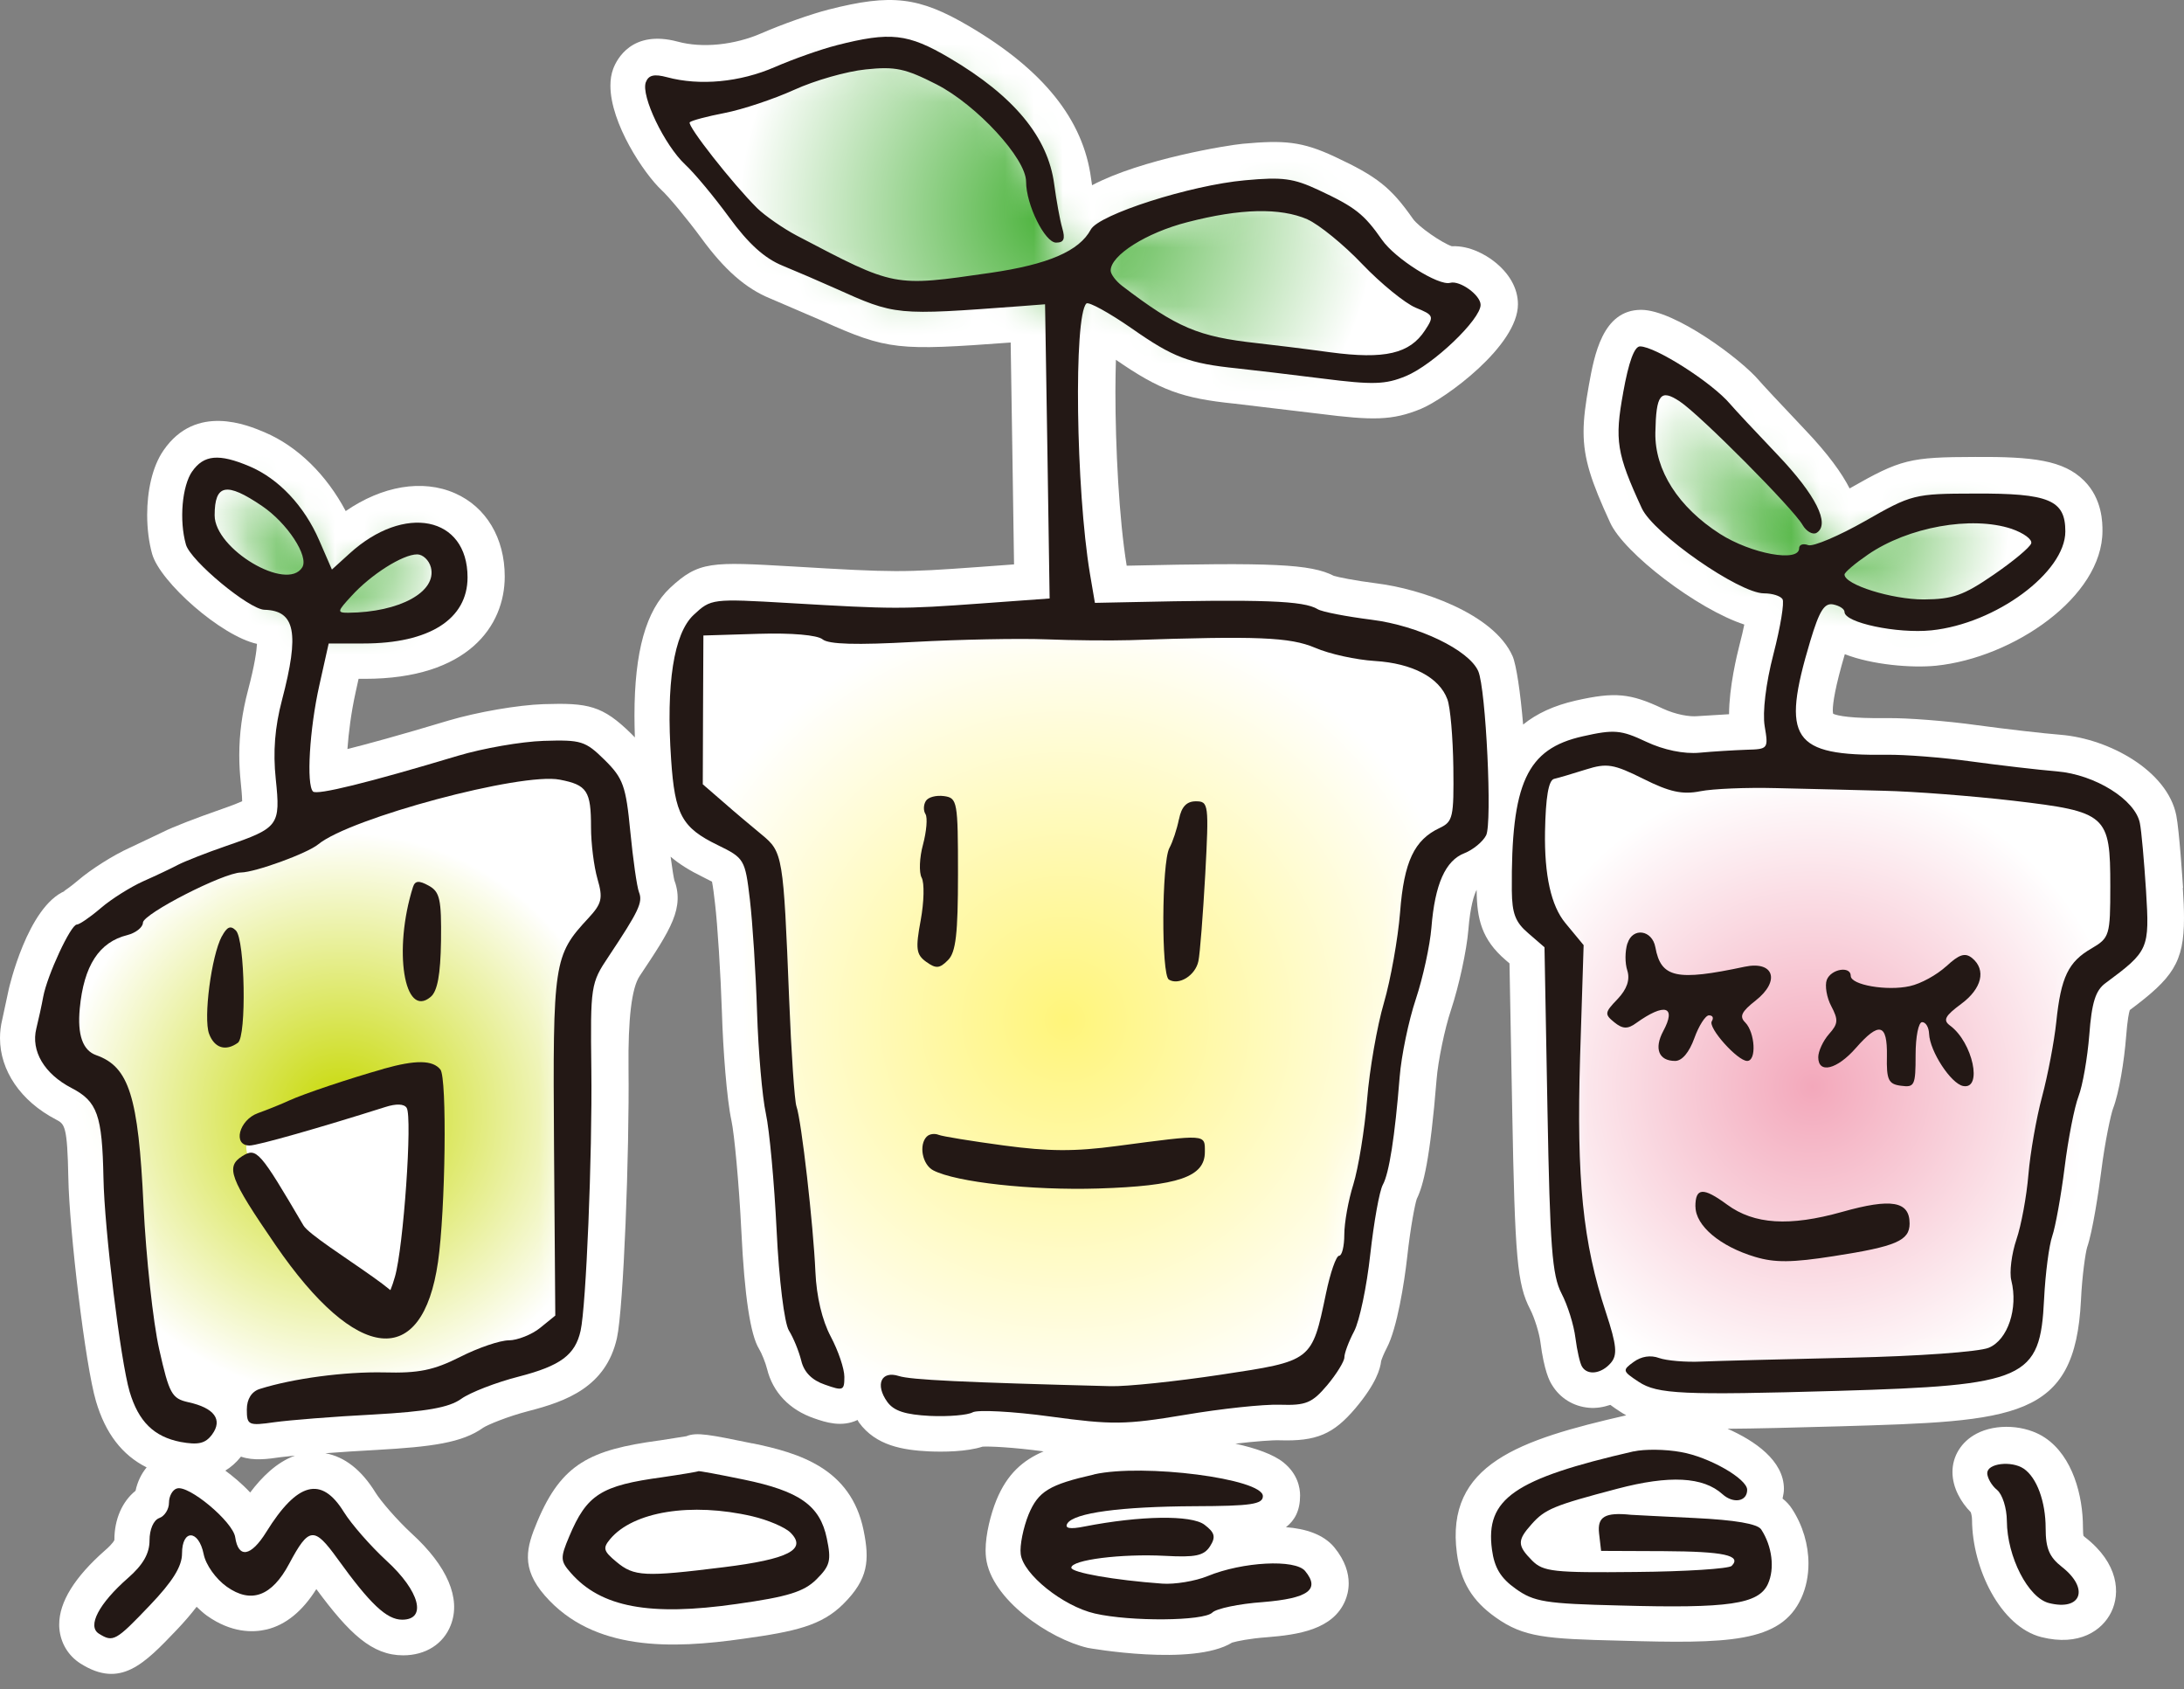 <svg width="75" height="58" viewBox="0 0 75 58" fill="none" xmlns="http://www.w3.org/2000/svg">
<rect x="0" y="0" width="75" height="58" fill="#808080" stroke="none"/>
<path d="M74.968 30.483C74.954 30.28 74.837 28.503 74.735 27.994C74.43 26.468 72.441 25.369 70.775 25.229C70.182 25.182 68.891 25.034 67.893 24.898C66.852 24.752 65.495 24.647 64.808 24.656C63.552 24.671 63.11 24.575 62.953 24.508C62.947 24.476 62.939 24.453 62.939 24.392C62.939 24.144 63.017 23.598 63.352 22.461C64.294 22.827 65.654 22.941 66.489 22.856C69.132 22.583 72.2 20.501 72.2 18.227C72.2 17.957 72.2 17.131 71.569 16.503C70.859 15.796 69.798 15.677 67.832 15.689C65.579 15.694 65.273 15.767 63.517 16.77C63.253 16.25 62.787 15.595 61.976 14.744C61.107 13.828 60.496 13.171 60.406 13.063C59.792 12.336 57.513 10.638 56.358 10.638C55.029 10.638 54.747 12.202 54.561 13.237C54.448 13.865 54.381 14.363 54.381 14.825C54.381 15.755 54.646 16.538 55.294 17.945C55.771 18.992 58.289 20.917 59.9 21.443C59.859 21.644 59.81 21.862 59.74 22.126C59.644 22.496 59.38 23.598 59.377 24.522C58.888 24.552 58.283 24.589 58.283 24.589C58.025 24.613 57.556 24.54 57.094 24.325C55.983 23.801 55.454 23.752 54.122 24.051C53.36 24.223 52.767 24.502 52.305 24.877C52.212 23.769 52.069 22.816 51.944 22.531C51.293 21.05 48.749 20.213 47.298 20.033C46.501 19.931 45.946 19.815 45.806 19.771C45.009 19.364 43.698 19.309 38.731 19.422C38.731 19.422 38.694 19.422 38.691 19.422C38.426 17.805 38.304 15.325 38.304 13.444C38.304 13.043 38.313 12.685 38.321 12.353C39.834 13.397 40.592 13.676 42.404 13.86L45.306 14.206C47.132 14.438 47.812 14.444 48.798 14.037C49.627 13.694 52.127 11.877 52.127 10.446C52.127 9.896 51.825 9.364 51.273 8.948C51.043 8.774 50.49 8.425 49.854 8.454C49.513 8.335 48.72 7.797 48.516 7.506C47.766 6.436 47.289 6.058 45.838 5.381C44.707 4.851 44.087 4.808 42.68 4.936C42.174 4.982 39.205 5.459 37.502 6.36C37.49 6.285 37.478 6.212 37.469 6.137C37.205 4.113 35.832 2.4 33.274 0.897C31.561 -0.109 30.616 -0.223 28.461 0.327C28.461 0.327 28.461 0.327 28.458 0.327C27.848 0.484 26.859 0.833 26.152 1.141C25.219 1.548 24.114 1.659 23.271 1.429C21.701 1.01 21.18 2.037 21.058 2.362C20.991 2.54 20.962 2.734 20.962 2.941C20.962 4.229 22.108 5.956 22.724 6.532C22.954 6.744 23.567 7.474 24.088 8.181C24.879 9.262 25.606 9.902 26.443 10.245C26.443 10.245 28.194 10.998 28.197 10.998L28.229 11.013C30.494 12.028 30.837 12.045 34.707 11.76C34.73 13.2 34.765 15.5 34.765 15.5C34.765 15.5 34.803 17.997 34.823 19.378C34.224 19.422 33.625 19.466 33.625 19.466C30.971 19.658 30.732 19.658 27.208 19.448C24.428 19.288 24.001 19.262 23.012 20.184C22.186 20.957 21.788 22.368 21.788 24.566C21.788 24.807 21.794 25.06 21.802 25.319C21.762 25.276 21.721 25.235 21.677 25.191C20.689 24.22 20.194 24.127 18.668 24.176C17.79 24.205 16.391 24.447 15.408 24.738C13.678 25.258 12.602 25.549 11.931 25.718C11.971 25.159 12.059 24.458 12.213 23.764C12.213 23.764 12.271 23.505 12.314 23.307H12.527C16.071 23.307 17.333 21.492 17.333 19.794C17.333 18.474 16.696 17.407 15.626 16.936C14.507 16.442 13.123 16.686 11.872 17.547C11.215 16.311 10.235 15.331 9.087 14.842C8.502 14.595 6.731 13.845 5.618 15.459C5.225 16.023 5.054 16.866 5.054 17.677C5.054 18.16 5.115 18.631 5.225 19.021C5.496 19.98 7.592 21.838 8.825 22.106C8.811 22.356 8.749 22.818 8.517 23.7C8.316 24.461 8.217 25.188 8.217 25.933C8.217 26.238 8.235 26.543 8.267 26.857C8.284 27.023 8.313 27.314 8.316 27.509C8.084 27.616 7.653 27.767 7.392 27.858C6.857 28.044 5.938 28.387 5.574 28.576C5.568 28.576 4.44 29.114 4.44 29.114C3.893 29.361 3.129 29.844 2.69 30.219C2.434 30.437 2.242 30.568 2.19 30.597C2.19 30.597 2.233 30.588 2.242 30.585C0.945 31.12 0.305 33.941 0.299 33.973C0.299 33.984 0.079 34.996 0.079 34.996C0.026 35.211 0 35.426 0 35.642C0 36.752 0.704 37.802 1.919 38.436C2.222 38.593 2.312 38.64 2.347 40.448C2.379 42.213 2.925 46.86 3.297 48.113C3.62 49.209 4.193 49.959 5.036 50.381C4.85 50.605 4.719 50.881 4.655 51.184C4.205 51.544 3.928 52.152 3.928 52.867C3.928 52.867 3.928 52.873 3.928 52.876C3.928 52.876 3.888 52.986 3.62 53.219C2.565 54.144 2.033 55.002 2.033 55.775C2.033 55.819 2.033 55.862 2.038 55.906C2.079 56.409 2.344 56.851 2.768 57.118C4.138 57.982 4.949 57.133 6.071 55.958C6.33 55.685 6.554 55.426 6.752 55.167C6.865 55.275 6.982 55.383 7.107 55.473C7.944 56.066 8.683 56.057 9.154 55.947C9.822 55.787 10.392 55.31 10.863 54.56C11.997 56.092 12.777 56.834 13.844 56.834C14.617 56.834 15.231 56.444 15.481 55.792C15.836 54.88 15.359 53.769 14.143 52.658C13.632 52.187 13.07 51.533 12.89 51.239C12.41 50.463 11.832 50.015 11.172 49.895C11.71 49.855 12.32 49.814 12.928 49.782C14.835 49.675 15.871 49.535 16.592 49.02C16.74 48.921 17.432 48.631 18.168 48.442C19.43 48.116 20.808 47.627 21.186 45.941C21.413 44.92 21.616 39.556 21.584 36.688C21.565 34.981 21.692 33.922 21.965 33.513C23.038 31.902 23.53 31.167 23.137 30.163L23.16 30.233C23.137 30.149 23.088 29.855 23.029 29.413C23.32 29.663 23.684 29.89 24.137 30.111C24.227 30.155 24.358 30.222 24.451 30.271C24.486 30.448 24.527 30.774 24.553 31.01C24.643 31.76 24.748 33.452 24.792 34.778C24.829 36.02 24.957 37.738 25.12 38.483C25.213 38.913 25.376 40.585 25.46 42.292C25.565 44.481 25.769 45.836 26.068 46.316C26.147 46.444 26.286 46.776 26.341 46.999C26.536 47.799 27.109 48.404 27.955 48.695C28.357 48.837 28.903 49.012 29.45 48.753C29.467 48.782 29.476 48.811 29.496 48.837C30.075 49.634 30.997 49.788 31.907 49.832C32.387 49.852 33.181 49.849 33.742 49.669C33.963 49.654 34.757 49.686 35.838 49.832C35.126 50.137 34.588 50.605 34.219 51.501C34.027 51.972 33.846 52.67 33.846 53.225C33.846 53.315 33.852 53.402 33.861 53.484C34.03 54.914 36.045 56.275 37.356 56.578C37.391 56.586 40.968 57.223 42.311 56.397C42.474 56.348 42.922 56.255 43.497 56.214C44.588 56.127 45.774 55.95 46.193 54.961C46.254 54.818 46.315 54.612 46.315 54.362C46.315 54.019 46.202 53.591 45.821 53.126C45.448 52.678 44.835 52.486 44.16 52.434C44.463 52.201 44.646 51.864 44.646 51.346C44.646 51.093 44.57 50.608 44.073 50.21C43.736 49.939 43.137 49.724 42.424 49.567C43.116 49.486 43.695 49.442 43.942 49.451C45.207 49.491 45.791 49.244 46.55 48.346C47.266 47.494 47.4 46.988 47.429 46.732C47.449 46.659 47.519 46.479 47.626 46.273C47.978 45.607 48.228 44.019 48.321 43.184C48.443 42.082 48.595 41.332 48.653 41.163C48.877 40.704 49.109 39.826 49.333 37.064C49.383 36.433 49.612 35.319 49.828 34.676C50.104 33.842 50.365 32.638 50.424 31.931C50.49 31.111 50.621 30.725 50.709 30.55V30.57C50.717 31.553 50.883 32.26 51.706 32.964C51.706 32.964 51.79 33.036 51.837 33.077C51.854 33.973 51.93 38.099 51.93 38.099C52.023 43.193 52.101 44.092 52.546 44.952C52.692 45.234 52.86 45.769 52.898 46.075C53.029 47.084 53.215 47.421 53.294 47.546C53.567 48 54.029 48.288 54.564 48.334C54.811 48.357 55.059 48.314 55.3 48.235C55.407 48.317 55.518 48.389 55.62 48.456C55.695 48.506 55.768 48.552 55.846 48.593C52.186 49.433 49.624 50.265 50.031 53.333C50.162 54.307 50.56 54.964 51.357 55.528C52.325 56.22 53.096 56.269 55.62 56.33C59.333 56.435 61.15 56.415 61.857 54.871C62.023 54.507 62.104 54.1 62.104 53.684C62.104 53.042 61.912 52.376 61.54 51.806C61.453 51.669 61.342 51.553 61.214 51.451C61.237 51.344 61.261 51.236 61.261 51.12C61.261 50.146 60.249 49.462 59.327 49.055C60.292 49.049 61.534 49.017 63.18 48.971C69.222 48.794 71.258 48.735 71.461 44.65C71.502 43.772 71.621 42.995 71.674 42.824C71.86 42.295 72.072 40.896 72.156 40.227C72.287 39.178 72.493 38.247 72.563 38.061C72.773 37.52 72.947 36.415 73.011 35.604C73.058 34.996 73.11 34.769 73.139 34.679C74.608 33.583 75 33.051 75 31.521C75 31.219 74.986 30.876 74.959 30.483H74.968ZM8.59 51.242C8.299 50.931 7.982 50.672 7.738 50.492C7.924 50.378 8.107 50.224 8.275 50.012C8.712 50.163 9.186 50.096 9.648 50.029C9.756 50.015 9.924 49.997 10.131 49.977C9.5 50.204 8.991 50.713 8.59 51.245V51.242Z" fill="white"/>
<path d="M71.611 52.789C71.611 52.789 71.567 52.751 71.547 52.731C71.541 52.702 71.53 52.635 71.53 52.434C71.53 51.37 71.187 50.004 70.224 49.361C69.561 48.919 68.546 48.864 67.863 49.23C67.354 49.503 67.049 49.992 67.049 50.538C67.049 51.085 67.345 51.582 67.677 51.92C67.697 51.978 67.721 52.077 67.721 52.193C67.732 53.847 68.692 55.851 70.105 56.209C71.405 56.534 72.193 55.979 72.501 55.351C72.821 54.7 72.754 53.682 71.614 52.789H71.611Z" fill="white"/>
<path d="M25.837 49.558C24.383 49.259 23.921 49.163 23.569 49.311C23.377 49.34 22.714 49.448 22.633 49.459C22.627 49.459 22.624 49.459 22.624 49.459C20.271 49.779 19.286 50.25 18.451 52.242C18.079 53.126 17.878 53.827 18.71 54.783C20.388 56.708 23.092 56.612 25.517 56.266C27.294 56.019 28.215 55.819 28.966 55.065C29.821 54.213 29.867 53.571 29.655 52.536C29.219 50.419 27.457 49.887 25.84 49.555L25.837 49.558Z" fill="white"/>
<path d="M53.321 47.576C53.321 47.576 53.309 47.551 53.303 47.542C53.303 47.539 53.297 47.536 53.297 47.533C53.306 47.545 53.315 47.56 53.321 47.576Z" fill="white"/>
<path d="M5.611 15.457C5.611 15.457 5.611 15.457 5.614 15.454C5.614 15.454 5.614 15.45 5.614 15.447C5.614 15.45 5.611 15.454 5.607 15.457H5.611Z" fill="white"/>
<mask id="mask0_1761_11789" style="mask-type:luminance" maskUnits="userSpaceOnUse" x="56" y="13" width="15" height="9">
<path d="M62.658 19.511C62.658 19.511 62.891 17.99 61.14 16.475C59.39 14.955 56.933 13.088 56.933 13.088C56.933 13.088 55.537 15.19 56.697 16.475C57.869 17.761 59.503 19.162 60.32 19.628C61.14 20.093 62.888 20.328 62.888 20.328C62.888 20.328 65.461 21.613 67.212 20.91C68.962 20.212 70.596 19.741 70.134 18.808C69.666 17.874 68.616 17.409 67.212 17.525C65.81 17.642 64.057 18.459 64.057 18.459L62.655 19.511H62.658Z" fill="white"/>
</mask>
<g mask="url(#mask0_1761_11789)">
<path d="M68.987 17.945C68.987 21.684 65.951 24.717 62.215 24.717C58.478 24.717 55.445 21.684 55.445 17.945C55.445 14.206 58.472 11.176 62.215 11.176C65.957 11.176 68.987 14.209 68.987 17.945Z" fill="url(#paint0_radial_1761_11789)"/>
</g>
<mask id="mask1_1761_11789" style="mask-type:luminance" maskUnits="userSpaceOnUse" x="52" y="25" width="22" height="23">
<path d="M61.604 26.401C61.604 26.401 58.449 27.102 57.512 26.636C56.582 26.171 55.878 25.351 55.061 25.587C54.244 25.819 52.723 27.221 52.723 27.221C52.723 27.221 52.142 31.193 52.723 31.545C53.308 31.893 53.776 33.062 53.776 33.062V43.106L54.709 46.613C54.709 46.613 55.058 46.729 56.928 46.965C58.798 47.194 68.96 47.078 68.96 46.496C68.96 45.915 69.661 45.211 69.661 44.862C69.661 44.513 71.179 34.348 71.295 33.999C71.412 33.647 72.929 32.714 72.929 32.365C72.929 32.016 73.866 28.977 72.58 28.041C71.295 27.107 70.01 27.107 69.428 26.988C68.841 26.875 64.404 26.756 64.404 26.756L61.601 26.407L61.604 26.401Z" fill="white"/>
</mask>
<g mask="url(#mask1_1761_11789)">
<path d="M73.057 37.309C73.057 43.273 68.215 48.114 62.249 48.114C56.282 48.114 51.438 43.273 51.438 37.309C51.438 31.345 56.279 26.498 62.249 26.498C68.218 26.498 73.057 31.34 73.057 37.309Z" fill="url(#paint1_radial_1761_11789)"/>
</g>
<mask id="mask2_1761_11789" style="mask-type:luminance" maskUnits="userSpaceOnUse" x="6" y="16" width="10" height="6">
<path d="M10.931 19.616C10.367 19.474 11.047 17.863 8.945 16.816C6.843 15.764 6.258 16.348 7.075 17.75C7.892 19.151 9.526 20.669 9.526 20.669C9.526 20.669 11.28 21.957 12.449 21.721C13.615 21.486 16.185 21.25 15.368 19.733C14.548 18.215 14.664 17.982 13.731 18.45C12.798 18.919 11.28 20.32 11.28 20.32L10.931 19.619V19.616Z" fill="white"/>
</mask>
<g mask="url(#mask2_1761_11789)">
<path d="M15.507 19.184C15.507 21.633 13.521 23.619 11.073 23.619C8.625 23.619 6.645 21.633 6.645 19.184C6.645 16.736 8.628 14.75 11.073 14.75C13.518 14.75 15.507 16.736 15.507 19.184Z" fill="url(#paint2_radial_1761_11789)"/>
</g>
<mask id="mask3_1761_11789" style="mask-type:luminance" maskUnits="userSpaceOnUse" x="1" y="25" width="21" height="24">
<path d="M10.353 28.616C10.353 28.616 6.265 30.253 5.096 30.951C3.927 31.654 2.994 31.887 2.526 33.172C2.057 34.457 1.24 35.626 2.174 36.211C3.11 36.792 3.695 37.496 3.695 37.496C3.695 37.496 4.628 46.49 4.98 47.423C5.329 48.356 6.498 48.708 6.498 48.708L11.173 48.121C11.173 48.121 18.181 46.839 18.763 46.138C19.347 45.434 19.347 44.387 19.347 44.387C19.347 44.387 19.466 33.989 19.699 33.637C19.931 33.285 21.333 31.654 21.333 31.305C21.333 30.956 22.13 27.362 20.4 26.397C18.667 25.432 17.477 26.281 17.477 26.281L12.104 28.031L10.353 28.619V28.616Z" fill="white"/>
</mask>
<g mask="url(#mask3_1761_11789)">
<path d="M21.424 38.262C21.424 43.618 17.077 47.965 11.718 47.965C6.359 47.965 2.012 43.618 2.012 38.262C2.012 32.906 6.359 28.553 11.718 28.553C17.077 28.553 21.424 32.9 21.424 38.262Z" fill="url(#paint3_radial_1761_11789)"/>
<path d="M8.53 39.166C8.53 39.166 10.348 38.578 11.697 38.168C13.046 37.758 13.691 37.697 13.691 37.697C13.691 37.697 14.159 37.729 14.308 38.11C14.453 38.491 14.247 39.372 14.101 41.248C13.953 43.123 13.485 44.531 13.485 44.531C13.485 44.531 11.197 43.123 10.728 42.681C10.257 42.242 9.056 40.602 8.792 40.221C8.527 39.837 8.353 39.372 8.527 39.163L8.53 39.166Z" fill="white"/>
</g>
<path d="M36.662 9.825C36.662 9.825 35.729 3.974 33.344 2.863C28.526 0.613 26.706 3.398 24.99 3.611C23.278 3.826 23.062 3.506 23.062 3.506C23.062 3.506 24.025 7.144 26.811 8.537C29.596 9.929 30.131 10.784 31.736 10.252C33.342 9.714 35.482 10.142 35.482 10.142C35.482 10.142 35.912 10.999 36.447 10.68C36.982 10.357 37.732 9.714 37.732 9.714C37.732 9.714 40.518 11.965 42.766 12.285C45.013 12.604 47.584 13.142 48.546 12.177C49.511 11.215 49.936 10.467 49.936 10.467C49.936 10.467 48.761 10.467 47.153 9.072C45.548 7.682 46.086 6.396 43.836 6.719C41.588 7.039 38.267 8.007 38.267 8.007L37.197 9.182L36.659 9.828L36.662 9.825Z" fill="white"/>
<mask id="mask4_1761_11789" style="mask-type:luminance" maskUnits="userSpaceOnUse" x="23" y="1" width="27" height="12">
<path d="M36.682 9.827C36.682 9.827 35.748 3.976 33.364 2.865C28.546 0.615 26.726 3.4 25.01 3.613C23.297 3.828 23.082 3.508 23.082 3.508C23.082 3.508 24.044 7.146 26.83 8.538C29.616 9.931 30.151 10.786 31.756 10.254C33.361 9.716 35.501 10.143 35.501 10.143C35.501 10.143 35.931 11.001 36.467 10.681C37.002 10.359 37.752 9.716 37.752 9.716C37.752 9.716 40.537 11.967 42.785 12.287C45.033 12.606 47.603 13.144 48.566 12.179C49.531 11.216 49.956 10.469 49.956 10.469C49.956 10.469 48.781 10.469 47.173 9.073C45.568 7.684 46.106 6.398 43.855 6.721C41.607 7.041 38.287 8.009 38.287 8.009L37.217 9.184L36.679 9.83L36.682 9.827Z" fill="white"/>
</mask>
<g mask="url(#mask4_1761_11789)">
<path d="M47.219 7.281C47.219 13.297 42.34 18.177 36.321 18.177C30.302 18.177 25.426 13.297 25.426 7.281C25.426 1.265 30.305 -3.617 36.321 -3.617C42.337 -3.617 47.219 1.265 47.219 7.281Z" fill="url(#paint4_radial_1761_11789)"/>
</g>
<mask id="mask5_1761_11789" style="mask-type:luminance" maskUnits="userSpaceOnUse" x="23" y="21" width="28" height="28">
<path d="M36.452 21.493C36.452 21.493 30.241 21.598 28.208 21.493C26.173 21.383 25.641 20.636 24.675 21.383C23.713 22.133 23.498 23.311 23.498 23.634C23.498 23.956 22.965 26.844 23.82 27.594C24.678 28.341 25.96 29.304 25.96 29.304L27.569 45.471C27.569 45.471 27.888 46.968 28.743 47.399C29.601 47.826 31.852 47.934 31.852 47.934C31.852 47.934 41.38 48.466 42.773 48.038C44.163 47.611 45.236 46.538 45.236 46.538L48.984 29.731C48.984 29.731 49.842 29.519 50.374 28.446C50.909 27.376 50.909 24.695 50.267 23.631C49.627 22.561 49.304 22.45 48.661 22.13C48.019 21.81 42.45 21.38 42.45 21.38L36.455 21.491L36.452 21.493Z" fill="white"/>
</mask>
<g mask="url(#mask5_1761_11789)">
<path d="M50.749 35.025C50.749 42.85 44.401 49.2 36.571 49.2C28.74 49.2 22.393 42.85 22.393 35.025C22.393 27.2 28.743 20.844 36.571 20.844C44.399 20.844 50.749 27.194 50.749 35.025Z" fill="url(#paint5_radial_1761_11789)"/>
</g>
<path d="M28.729 1.555C28.194 1.691 27.26 2.02 26.609 2.302C25.408 2.825 24.027 2.953 22.907 2.651C22.462 2.532 22.271 2.578 22.177 2.825C22.006 3.291 22.817 4.983 23.532 5.652C23.855 5.951 24.527 6.762 25.047 7.472C25.699 8.365 26.254 8.87 26.877 9.123C27.365 9.324 28.17 9.67 28.662 9.891C30.767 10.836 30.735 10.833 35.062 10.511L35.888 10.447L35.969 15.5L36.045 20.548L33.681 20.72C30.968 20.917 30.692 20.917 27.1 20.705C24.448 20.551 24.419 20.554 23.82 21.112C23.137 21.752 22.867 23.473 23.047 26.082C23.175 27.977 23.416 28.416 24.646 29.015C25.559 29.46 25.588 29.504 25.751 30.882C25.844 31.673 25.955 33.392 25.998 34.755C26.042 36.113 26.176 37.663 26.301 38.236C26.423 38.797 26.589 40.597 26.67 42.249C26.751 43.941 26.935 45.427 27.092 45.683C27.249 45.936 27.432 46.386 27.516 46.718C27.609 47.111 27.883 47.39 28.33 47.541C28.953 47.762 28.996 47.744 28.996 47.273C28.996 46.994 28.79 46.384 28.528 45.889C28.232 45.331 28.04 44.52 28.002 43.673C27.932 42.066 27.522 38.46 27.35 37.983C27.287 37.803 27.173 36.157 27.1 34.305C26.903 29.376 26.882 29.254 26.164 28.661C25.827 28.382 25.213 27.87 24.835 27.535L24.134 26.928L24.143 24.372L24.155 21.819L26.051 21.761C27.191 21.726 28.069 21.804 28.246 21.95C28.458 22.124 29.406 22.15 31.389 22.04C32.951 21.955 34.986 21.915 35.908 21.95C36.821 21.987 38.132 21.999 38.804 21.979C43.175 21.83 44.294 21.874 45.16 22.24C45.658 22.456 46.565 22.653 47.211 22.694C48.504 22.773 49.426 23.261 49.702 24.005C49.807 24.276 49.894 25.323 49.909 26.346C49.929 28.062 49.894 28.21 49.444 28.425C48.566 28.835 48.214 29.58 48.08 31.321C48.007 32.231 47.754 33.645 47.525 34.43C47.292 35.224 47.03 36.715 46.946 37.762C46.859 38.812 46.646 40.106 46.475 40.664C46.3 41.219 46.164 41.987 46.164 42.391C46.164 42.795 46.082 43.115 45.986 43.115C45.885 43.115 45.684 43.694 45.536 44.406C45.047 46.744 45.07 46.724 41.927 47.198C40.389 47.43 38.691 47.608 38.135 47.593C33.053 47.462 31.273 47.375 30.866 47.244C30.261 47.05 30.043 47.538 30.471 48.134C30.697 48.445 31.09 48.57 31.936 48.614C32.584 48.643 33.23 48.585 33.399 48.492C33.561 48.396 34.768 48.457 36.062 48.634C38.202 48.925 38.636 48.919 40.68 48.579C41.927 48.367 43.39 48.21 43.957 48.23C44.849 48.259 45.059 48.169 45.573 47.564C45.893 47.183 46.167 46.741 46.167 46.602C46.167 46.462 46.312 46.067 46.501 45.709C46.687 45.357 46.934 44.182 47.056 43.066C47.181 41.952 47.37 40.891 47.487 40.678C47.705 40.28 47.9 39.03 48.065 36.98C48.123 36.244 48.374 35.04 48.621 34.302C48.865 33.569 49.106 32.461 49.156 31.848C49.275 30.356 49.636 29.545 50.293 29.292C50.581 29.178 50.921 28.902 51.034 28.681C51.249 28.271 51.028 23.645 50.764 23.043C50.444 22.316 48.705 21.479 47.1 21.278C46.231 21.167 45.396 21.008 45.248 20.915C44.774 20.624 43.395 20.571 38.714 20.676L37.6 20.699L37.429 19.696C36.946 16.797 36.868 10.859 37.307 10.42C37.379 10.348 38.089 10.737 38.868 11.278C40.29 12.273 40.831 12.479 42.483 12.648C42.971 12.7 44.303 12.857 45.416 12.997C47.152 13.218 47.58 13.203 48.281 12.912C49.22 12.523 50.845 10.97 50.845 10.467C50.845 10.133 50.133 9.618 49.798 9.711C49.403 9.821 47.911 8.882 47.461 8.237C46.841 7.35 46.545 7.114 45.274 6.521C44.419 6.123 44.047 6.07 42.753 6.19C40.88 6.358 37.734 7.364 37.458 7.882C37.062 8.62 35.995 9.08 34.012 9.368C30.665 9.85 30.755 9.868 27.365 8.091C26.9 7.847 26.269 7.408 26.004 7.149C25.158 6.309 23.579 4.299 23.687 4.198C23.748 4.137 24.289 3.994 24.89 3.878C25.498 3.759 26.551 3.41 27.266 3.087C27.979 2.761 29.072 2.45 29.732 2.383C30.744 2.276 31.09 2.351 32.163 2.898C33.544 3.607 35.236 5.442 35.236 6.236C35.236 7.03 35.882 8.33 36.266 8.33C36.536 8.33 36.588 8.208 36.478 7.83C36.397 7.553 36.277 6.882 36.202 6.326C35.989 4.704 34.815 3.291 32.608 1.991C31.174 1.147 30.578 1.083 28.726 1.555H28.729ZM44.899 7.533C45.285 7.702 46.146 8.399 46.783 9.071C47.42 9.737 48.252 10.412 48.612 10.563C49.234 10.816 49.255 10.857 48.935 11.342C48.411 12.145 47.554 12.345 45.678 12.095C44.785 11.973 43.648 11.834 43.16 11.781C41.151 11.56 40.418 11.252 38.542 9.821C38.319 9.65 38.141 9.414 38.141 9.289C38.141 8.763 39.368 7.989 40.773 7.629C42.602 7.155 43.957 7.126 44.899 7.53V7.533Z" fill="#231815"/>
<path d="M55.741 13.483C55.441 15.117 55.517 15.577 56.38 17.449C56.779 18.322 59.727 20.372 60.576 20.372C60.867 20.372 61.144 20.462 61.213 20.572C61.28 20.683 61.144 21.517 60.902 22.456C60.64 23.463 60.521 24.46 60.6 24.931C60.731 25.71 60.719 25.722 59.974 25.742C59.559 25.757 58.826 25.8 58.361 25.844C57.829 25.893 57.134 25.751 56.529 25.466C55.668 25.059 55.427 25.039 54.357 25.28C52.429 25.71 51.888 26.879 51.917 30.581C51.926 31.363 52.036 31.663 52.484 32.043L53.039 32.523L53.141 38.097C53.228 42.822 53.301 43.782 53.621 44.404C53.839 44.823 54.046 45.492 54.101 45.934C54.159 46.382 54.258 46.812 54.328 46.922C54.514 47.234 54.996 47.17 55.319 46.792C55.549 46.521 55.52 46.19 55.151 45.07C54.354 42.663 54.136 40.479 54.261 36.306L54.383 32.45L53.758 31.695C53.265 31.101 53.032 30.053 53.057 28.551C53.08 27.371 53.176 26.792 53.368 26.742C53.519 26.708 54.014 26.562 54.461 26.42C55.182 26.193 55.409 26.231 56.436 26.742C57.328 27.19 57.776 27.289 58.387 27.167C58.826 27.08 59.98 27.033 60.986 27.059C61.987 27.08 63.638 27.123 64.685 27.15C65.726 27.173 67.741 27.33 69.148 27.493C72.356 27.871 72.469 27.973 72.469 30.427C72.469 32.122 72.443 32.2 71.824 32.564C71.027 33.023 70.774 33.547 70.614 35.088C70.544 35.76 70.323 36.917 70.126 37.653C69.928 38.388 69.719 39.592 69.657 40.328C69.596 41.066 69.413 42.066 69.245 42.558C69.079 43.049 69 43.683 69.07 43.962C69.311 44.922 68.948 46.007 68.294 46.274C67.962 46.414 65.84 46.565 63.566 46.614C61.289 46.666 58.992 46.725 58.433 46.748C57.878 46.774 57.23 46.716 56.974 46.626C56.683 46.518 56.366 46.568 56.101 46.76C55.706 47.047 55.715 47.074 56.273 47.443C56.913 47.867 57.788 47.908 63.118 47.754C69.582 47.565 70.062 47.35 70.195 44.608C70.239 43.715 70.367 42.753 70.475 42.442C70.582 42.136 70.777 41.066 70.899 40.092C71.021 39.106 71.239 37.998 71.379 37.638C71.518 37.275 71.684 36.335 71.748 35.527C71.832 34.416 71.963 34.003 72.306 33.753C73.789 32.654 73.821 32.587 73.696 30.578C73.629 29.554 73.539 28.519 73.484 28.258C73.324 27.455 71.949 26.594 70.634 26.484C69.995 26.431 68.675 26.277 67.692 26.143C66.715 26.007 65.406 25.905 64.793 25.914C61.542 25.954 61.155 25.382 62.164 22.015C62.478 20.968 62.65 20.692 62.955 20.753C63.176 20.799 63.342 20.91 63.342 21.011C63.342 21.381 65.147 21.762 66.328 21.642C68.538 21.413 70.925 19.651 70.925 18.246C70.925 17.17 70.37 16.932 67.805 16.946C65.729 16.949 65.65 16.975 64.045 17.891C63.153 18.397 62.266 18.775 62.097 18.717C61.917 18.65 61.783 18.7 61.783 18.825C61.783 19.319 60.135 19.014 59.062 18.328C57.637 17.414 56.822 16.144 56.846 14.853C56.872 13.538 57.02 13.344 57.68 13.78C58.372 14.233 61.591 17.473 61.902 18.025C62.03 18.246 62.254 18.374 62.385 18.293C62.859 17.996 62.359 16.996 61.042 15.614C60.28 14.815 59.553 14.036 59.419 13.876C58.8 13.14 56.846 11.893 56.319 11.893C56.125 11.893 55.93 12.425 55.741 13.477V13.483ZM69.076 18.156C69.495 18.301 69.794 18.519 69.753 18.656C69.71 18.793 69.131 19.275 68.459 19.735C67.433 20.441 67.061 20.575 66.063 20.581C64.97 20.584 63.342 20.075 63.342 19.726C63.342 19.651 63.699 19.348 64.144 19.043C65.525 18.092 67.706 17.702 69.076 18.156Z" fill="#231815"/>
<path d="M6.603 16.179C6.251 16.682 6.149 17.868 6.385 18.697C6.542 19.255 8.554 20.924 9.083 20.936C10.139 20.965 10.29 21.73 9.685 24.03C9.438 24.966 9.371 25.812 9.47 26.749C9.636 28.342 9.575 28.424 7.766 29.046C7.097 29.276 6.347 29.572 6.115 29.691C5.885 29.814 5.332 30.075 4.911 30.261C4.486 30.453 3.823 30.866 3.463 31.177C3.085 31.5 2.724 31.744 2.637 31.744C2.43 31.744 1.622 33.486 1.485 34.219C1.43 34.521 1.325 35.001 1.247 35.315C1.058 36.083 1.517 36.868 2.457 37.356C3.346 37.819 3.509 38.281 3.553 40.444C3.585 42.209 4.14 46.728 4.451 47.781C4.757 48.81 5.286 49.328 6.202 49.508C6.807 49.618 7.051 49.563 7.281 49.255C7.659 48.743 7.362 48.339 6.469 48.144C5.899 48.016 5.812 47.859 5.466 46.321C5.257 45.399 5.015 43.166 4.928 41.381C4.751 37.635 4.431 36.626 3.303 36.228C2.841 36.065 2.653 35.531 2.739 34.626C2.878 33.154 3.402 32.346 4.373 32.105C4.661 32.032 4.908 31.837 4.908 31.68C4.908 31.378 7.673 29.962 8.275 29.956C8.764 29.95 10.549 29.302 10.93 28.988C12.026 28.086 17.908 26.51 19.223 26.769C20.162 26.949 20.296 27.156 20.296 28.403C20.296 28.959 20.395 29.747 20.517 30.174C20.712 30.843 20.671 31.02 20.203 31.526C19.016 32.803 18.981 33.021 19.025 39.328L19.069 45.169L18.545 45.594C18.266 45.821 17.763 46.019 17.475 46.019C17.173 46.019 16.425 46.272 15.803 46.588C14.893 47.045 14.384 47.153 13.18 47.12C11.843 47.092 10.063 47.327 8.921 47.688C8.641 47.775 8.476 48.036 8.476 48.394C8.476 48.932 8.531 48.958 9.424 48.83C9.947 48.758 11.462 48.636 12.823 48.566C14.652 48.464 15.419 48.327 15.835 48.031C16.14 47.81 17.039 47.461 17.818 47.263C19.246 46.894 19.752 46.522 19.938 45.69C20.127 44.85 20.342 39.665 20.307 36.722C20.272 33.847 20.287 33.754 20.898 32.843C21.936 31.282 22.081 30.982 21.944 30.634C21.872 30.45 21.738 29.505 21.645 28.549C21.494 26.984 21.401 26.723 20.767 26.095C20.098 25.437 19.961 25.397 18.667 25.437C17.897 25.463 16.594 25.69 15.725 25.949C12.625 26.88 10.883 27.307 10.749 27.176C10.517 26.944 10.627 25.036 10.968 23.521L11.287 22.093H12.488C14.742 22.093 16.056 21.259 16.056 19.822C16.056 17.726 13.887 17.287 12 19.008L11.398 19.555L10.962 18.552C10.45 17.368 9.566 16.432 8.566 16.01C7.516 15.565 6.996 15.615 6.597 16.191L6.603 16.179ZM8.996 17.371C9.866 17.959 10.613 19.101 10.38 19.479C9.857 20.328 7.371 18.854 7.371 17.694C7.371 16.621 7.772 16.54 8.996 17.371ZM14.797 19.479C15.012 20.32 13.721 21.023 11.959 21.038C11.569 21.038 11.578 20.994 12.067 20.465C12.736 19.727 13.829 19.034 14.326 19.034C14.521 19.034 14.733 19.235 14.797 19.479Z" fill="#231815"/>
<path d="M31.793 27.502C31.711 27.636 31.705 27.833 31.784 27.955C31.857 28.08 31.816 28.549 31.697 28.996C31.575 29.441 31.554 29.956 31.65 30.133C31.749 30.314 31.732 30.968 31.618 31.593C31.435 32.576 31.461 32.774 31.807 33.024C32.142 33.265 32.267 33.256 32.554 32.965C32.825 32.698 32.898 32.064 32.898 30.011C32.898 27.513 32.877 27.397 32.418 27.333C32.147 27.298 31.874 27.368 31.793 27.502Z" fill="#231815"/>
<path d="M40.485 28.128C40.418 28.463 40.27 28.913 40.157 29.117C39.892 29.611 39.875 33.47 40.139 33.633C40.485 33.845 41.052 33.49 41.154 32.999C41.209 32.74 41.311 31.405 41.389 30.024C41.517 27.613 41.506 27.512 41.067 27.512C40.747 27.512 40.572 27.701 40.488 28.125L40.485 28.128Z" fill="#231815"/>
<path d="M14.182 30.455C13.499 32.615 13.877 34.994 14.787 34.229C15.023 34.037 15.127 33.462 15.145 32.301C15.162 30.874 15.104 30.618 14.723 30.409C14.386 30.222 14.252 30.237 14.182 30.455Z" fill="#231815"/>
<path d="M7.617 32.148C7.259 32.82 6.98 34.954 7.18 35.495C7.364 35.983 7.747 36.106 8.169 35.803C8.472 35.585 8.413 32.261 8.102 31.95C7.919 31.764 7.797 31.817 7.62 32.148H7.617Z" fill="#231815"/>
<path d="M55.885 32.393C55.803 32.663 55.797 33.064 55.885 33.329C55.981 33.643 55.867 33.966 55.55 34.3C55.099 34.768 55.097 34.824 55.437 35.1C55.722 35.332 55.899 35.338 56.187 35.126C57.17 34.422 57.58 34.544 57.117 35.402C56.795 36.004 56.961 36.426 57.525 36.426C57.763 36.426 58.007 36.135 58.185 35.644C58.336 35.222 58.566 34.861 58.685 34.861C58.819 34.861 58.856 34.946 58.784 35.065C58.647 35.286 59.668 36.426 59.999 36.426C60.331 36.426 60.267 35.449 59.935 35.108C59.723 34.902 59.801 34.736 60.293 34.35C61.145 33.678 60.918 32.98 59.912 33.192C57.574 33.69 57.039 33.576 56.847 32.526C56.739 31.924 56.065 31.829 55.89 32.39L55.885 32.393Z" fill="#231815"/>
<path d="M66.836 33.175C66.504 33.477 65.967 33.774 65.583 33.858C64.801 34.033 63.556 33.818 63.556 33.507C63.556 33.155 62.881 33.265 62.733 33.643C62.66 33.832 62.73 34.254 62.887 34.545C63.134 35.016 63.126 35.15 62.809 35.504C62.608 35.731 62.44 36.094 62.44 36.298C62.44 36.88 63.085 36.72 63.73 35.984C64.533 35.068 64.815 35.138 64.798 36.254C64.78 37.077 64.85 37.223 65.28 37.278C65.749 37.342 65.783 37.269 65.783 36.217C65.783 35.597 65.882 35.094 66.007 35.094C66.132 35.094 66.237 35.269 66.246 35.495C66.272 36.097 66.996 37.205 67.415 37.287C68.095 37.42 67.746 35.786 66.967 35.213C66.714 35.027 66.79 34.882 67.348 34.469C68.06 33.943 68.214 33.3 67.726 32.896C67.484 32.698 67.278 32.765 66.836 33.178V33.175Z" fill="#231815"/>
<path d="M13.164 36.701C12.027 37.021 10.442 37.55 9.927 37.786C9.692 37.896 9.191 38.1 8.857 38.219C8.209 38.452 7.982 39.33 8.569 39.33C8.845 39.33 10.997 38.716 13.227 38.01C13.605 37.888 13.879 37.896 13.966 38.039C14.167 38.367 13.855 42.831 13.562 43.837C13.355 44.552 13.242 44.663 12.849 44.546C15.623 45.375 10.765 42.659 10.421 42.075C8.915 39.51 8.811 39.391 8.322 39.693C7.74 40.062 7.883 40.446 9.459 42.743C12.245 46.803 14.507 47.035 15.042 43.325C15.298 41.543 15.356 37.009 15.123 36.721C14.859 36.393 14.277 36.384 13.164 36.698V36.701Z" fill="#231815"/>
<path d="M31.83 39.018C31.542 39.306 31.673 39.989 32.051 40.184C32.839 40.591 35.418 40.876 37.715 40.806C40.46 40.719 41.376 40.408 41.376 39.553C41.376 38.934 41.464 38.936 38.364 39.346C36.904 39.541 36.011 39.535 34.473 39.329C33.38 39.181 32.365 39.018 32.231 38.963C32.095 38.907 31.914 38.934 31.83 39.021V39.018Z" fill="#231815"/>
<path d="M58.224 41.427C58.224 42.081 59.067 42.794 60.271 43.154C60.951 43.358 61.544 43.352 62.972 43.128C65.112 42.797 65.577 42.596 65.577 42.009C65.577 41.241 64.955 41.131 63.257 41.61C61.454 42.116 60.239 42.041 59.311 41.36C58.485 40.753 58.221 40.773 58.221 41.427H58.224Z" fill="#231815"/>
<path d="M56.099 49.831C51.994 50.773 51.002 51.46 51.235 53.202C51.319 53.824 51.531 54.181 52.049 54.548C52.677 54.998 53.064 55.062 55.628 55.123C59.377 55.228 60.391 55.077 60.711 54.385C60.953 53.856 60.857 53.088 60.481 52.512C60.354 52.318 59.589 52.187 58.205 52.12C57.068 52.067 56.07 52.012 56.009 52.009C55.117 51.916 54.849 52.073 54.913 52.646L54.983 53.248L57.146 53.257C59.196 53.268 59.821 53.402 59.467 53.763C59.368 53.861 57.882 53.958 56.166 53.972C53.355 54.001 53 53.963 52.619 53.585C52.101 53.062 52.098 52.89 52.596 52.332C53.058 51.812 53.358 51.689 55.541 51.114C57.327 50.643 58.49 50.701 59.153 51.303C59.525 51.637 59.999 51.556 59.999 51.151C59.999 50.771 58.684 50.02 57.725 49.855C57.19 49.756 56.472 49.75 56.099 49.834V49.831Z" fill="#231815"/>
<path d="M68.242 50.571C68.242 50.737 68.396 51.007 68.577 51.152C68.763 51.304 68.914 51.775 68.917 52.222C68.925 53.45 69.647 54.86 70.365 55.04C71.478 55.319 71.758 54.543 70.807 53.798C70.376 53.461 70.249 53.162 70.249 52.47C70.249 51.557 69.946 50.728 69.493 50.423C69.074 50.144 68.245 50.242 68.245 50.574L68.242 50.571Z" fill="#231815"/>
<path d="M22.755 50.718C20.638 51.003 20.152 51.314 19.547 52.754C19.236 53.489 19.242 53.594 19.6 54.001C20.632 55.185 22.31 55.499 25.296 55.071C27.058 54.824 27.613 54.65 28.041 54.222C28.506 53.757 28.553 53.58 28.393 52.818C28.16 51.692 27.459 51.195 25.543 50.8C24.671 50.62 23.979 50.492 23.979 50.512C23.979 50.526 23.423 50.62 22.752 50.718H22.755ZM25.831 52.059C26.369 52.184 26.962 52.437 27.145 52.62C27.727 53.199 27.078 53.533 24.848 53.809C22.127 54.147 21.775 54.129 21.17 53.626C20.722 53.254 20.693 53.155 20.952 52.844C21.743 51.896 23.735 51.573 25.831 52.059Z" fill="#231815"/>
<path d="M37.573 50.624C36.032 50.973 35.654 51.202 35.322 51.999C35.142 52.444 35.014 53.063 35.052 53.357C35.133 54.049 36.502 55.145 37.596 55.398C38.82 55.68 41.335 55.66 41.632 55.366C41.766 55.23 42.545 55.064 43.368 55.006C44.929 54.878 45.345 54.578 44.819 53.939C44.478 53.526 42.676 53.619 41.472 54.113C41.047 54.288 40.332 54.404 39.91 54.372C38.262 54.253 36.79 53.991 36.79 53.825C36.79 53.555 38.509 53.34 40.004 53.418C41.053 53.476 41.344 53.415 41.553 53.09C41.757 52.77 41.719 52.621 41.364 52.351C40.914 52.008 39.154 52.037 37.235 52.412C36.744 52.511 36.552 52.476 36.654 52.307C36.883 51.941 38.486 51.726 41.03 51.714C42.967 51.708 43.368 51.647 43.368 51.368C43.368 50.769 39.265 50.24 37.57 50.621L37.573 50.624Z" fill="#231815"/>
<path d="M6.071 51.106C5.923 51.152 5.803 51.37 5.803 51.594C5.803 51.818 5.655 52.054 5.469 52.121C5.271 52.193 5.135 52.513 5.135 52.888C5.135 53.339 4.911 53.729 4.399 54.176C3.396 55.055 2.986 55.834 3.396 56.09C3.884 56.395 3.972 56.349 5.143 55.121C5.931 54.296 6.251 53.781 6.251 53.336C6.251 52.496 6.821 52.513 6.993 53.356C7.065 53.726 7.411 54.211 7.789 54.479C8.621 55.069 9.336 54.807 9.93 53.691C10.607 52.42 10.787 52.406 11.587 53.514C12.712 55.075 13.279 55.61 13.811 55.61C14.672 55.61 14.413 54.627 13.276 53.589C12.721 53.077 12.067 52.33 11.805 51.908C11.037 50.667 10.209 50.882 9.144 52.6C8.618 53.447 8.185 53.519 8.077 52.778C7.999 52.246 6.472 50.969 6.074 51.106H6.071Z" fill="#231815"/>
<defs>
<radialGradient id="paint0_radial_1761_11789" cx="0" cy="0" r="1" gradientUnits="userSpaceOnUse" gradientTransform="translate(62.218 17.945) scale(6.772)">
<stop stop-color="#45B035"/>
<stop offset="1" stop-color="white"/>
</radialGradient>
<radialGradient id="paint1_radial_1761_11789" cx="0" cy="0" r="1" gradientUnits="userSpaceOnUse" gradientTransform="translate(62.246 37.306) scale(10.808)">
<stop stop-color="#F3A8BB"/>
<stop offset="1" stop-color="white"/>
</radialGradient>
<radialGradient id="paint2_radial_1761_11789" cx="0" cy="0" r="1" gradientUnits="userSpaceOnUse" gradientTransform="translate(11.073 19.184) scale(4.434)">
<stop stop-color="#45B035"/>
<stop offset="1" stop-color="white"/>
</radialGradient>
<radialGradient id="paint3_radial_1761_11789" cx="0" cy="0" r="1" gradientUnits="userSpaceOnUse" gradientTransform="translate(11.718 38.259) scale(9.706 9.706)">
<stop stop-color="#C6D800"/>
<stop offset="1" stop-color="white"/>
</radialGradient>
<radialGradient id="paint4_radial_1761_11789" cx="0" cy="0" r="1" gradientUnits="userSpaceOnUse" gradientTransform="translate(36.321 7.281) scale(10.895)">
<stop stop-color="#45B035"/>
<stop offset="1" stop-color="white"/>
</radialGradient>
<radialGradient id="paint5_radial_1761_11789" cx="0" cy="0" r="1" gradientUnits="userSpaceOnUse" gradientTransform="translate(36.571 35.022) scale(14.178)">
<stop stop-color="#FFF57A"/>
<stop offset="1" stop-color="white"/>
</radialGradient>
</defs>
</svg>
